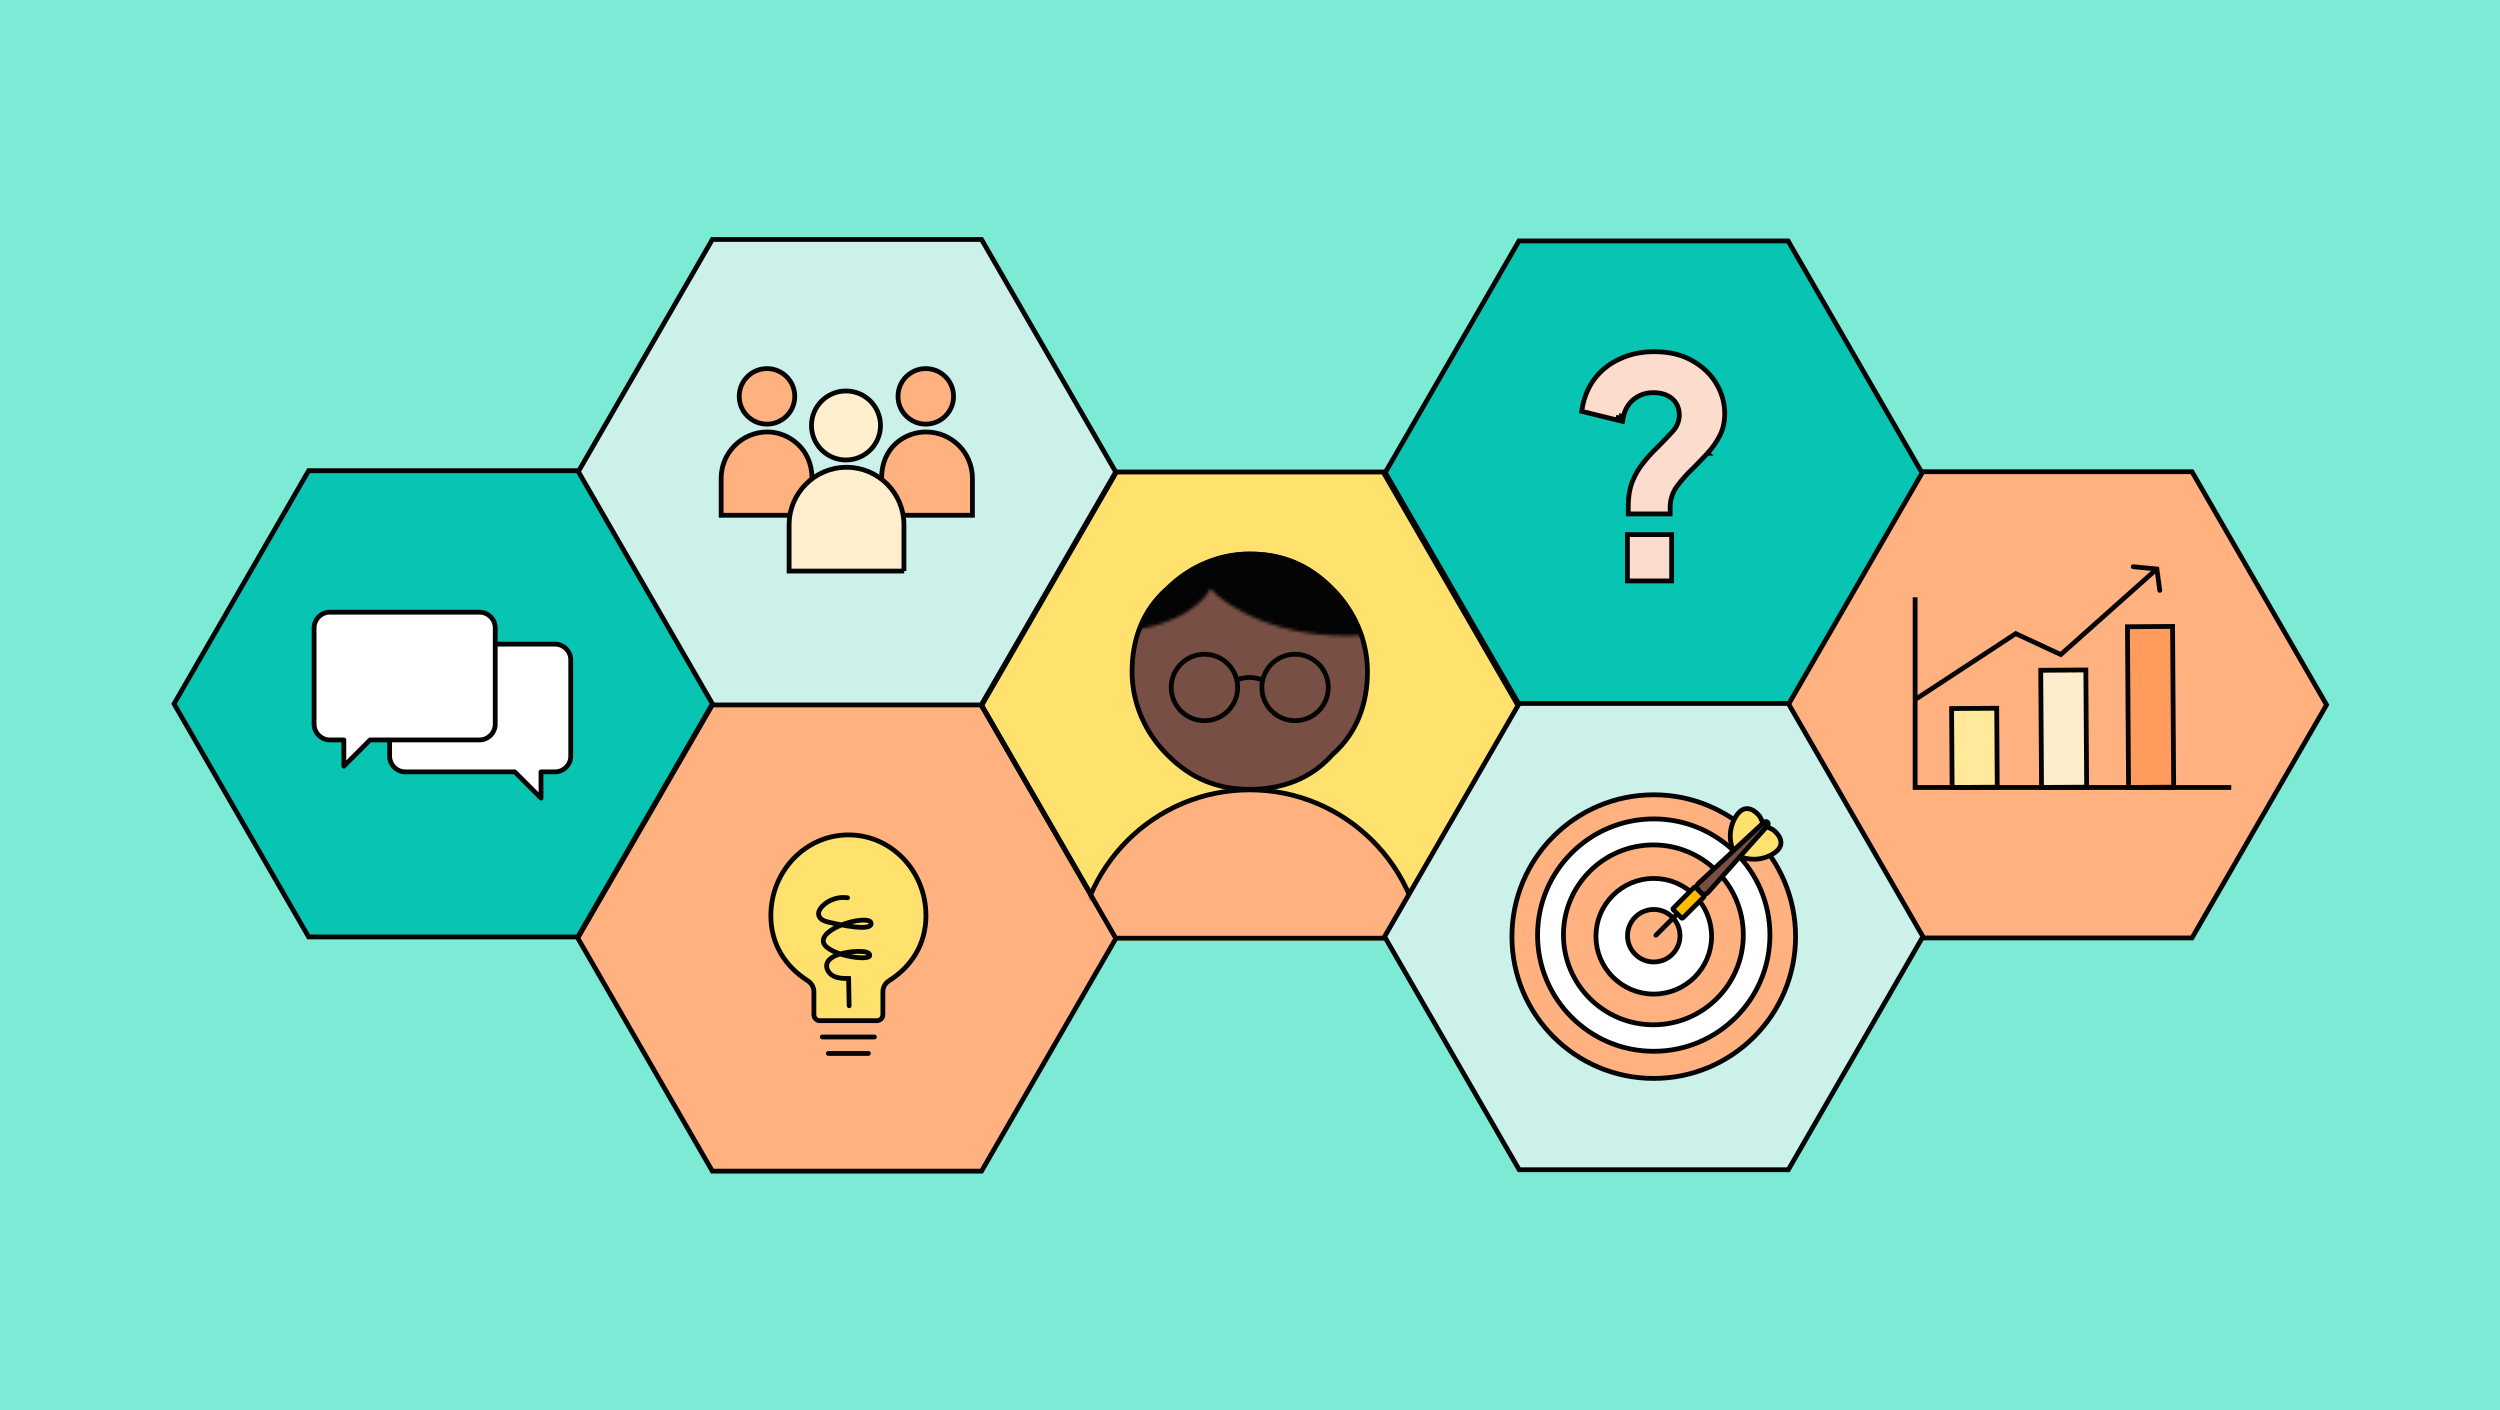 <svg xmlns="http://www.w3.org/2000/svg" width="780" height="440" viewBox="0 0 780 440" fill="none"><rect width="780" height="440" fill="#7DEAD5"></rect><path d="M347.675 146.503L432.525 146.503L474.95 219.986L432.525 293.468L347.675 293.468L305.25 219.986L347.675 146.503Z" fill="#FFE16E"></path><path d="M431.923 147.907L473.915 75.175L557.899 75.175L599.892 147.907L557.899 220.64L473.915 220.64L431.923 147.907Z" fill="#08C4B2" stroke="#040404" stroke-width="1.5"></path><path d="M180.262 147.45L222.254 74.718L306.238 74.718L348.23 147.45L306.238 220.182L222.254 220.182L180.262 147.45Z" fill="#CCF1EA" stroke="#040404" stroke-width="1.5"></path><path d="M180.262 292.663L222.254 219.93L306.238 219.93L348.23 292.663L306.238 365.395L222.254 365.395L180.262 292.663Z" fill="#FFB180" stroke="#040404" stroke-width="1.5"></path><path d="M54.302 219.59L96.294 146.858L180.278 146.858L222.27 219.59L180.278 292.322L96.294 292.322L54.302 219.59Z" fill="#08C4B2" stroke="#040404" stroke-width="1.5"></path><path d="M557.923 219.907L599.915 147.175L683.899 147.175L725.892 219.907L683.899 292.64L599.915 292.64L557.923 219.907Z" fill="#FFB180" stroke="#040404" stroke-width="1.5"></path><mask id="mask0_36_21" style="mask-type:alpha" maskUnits="userSpaceOnUse" x="305" y="145" width="170" height="148"><path d="M306.116 219.414L348.108 146.682L432.092 146.682L474.084 219.414L432.092 292.147L348.108 292.147L306.116 219.414Z" fill="#EBF9EB" stroke="#040404" stroke-width="1.5"></path></mask><g mask="url(#mask0_36_21)"><path d="M389.925 246.279C379.967 246.279 371.565 243.012 364.096 235.388C357.406 228.697 353.205 219.517 353.205 209.559C353.205 199.601 356.472 190.421 364.096 183.731C370.787 177.04 379.967 172.839 389.925 172.839C399.883 172.839 408.285 176.107 415.753 183.731C422.444 190.421 426.645 199.601 426.645 209.559C426.645 219.517 423.377 228.697 415.753 235.388C409.063 243.012 399.883 246.279 389.925 246.279Z" fill="#784F44" stroke="#040404" stroke-width="1.5" stroke-miterlimit="10"></path><path d="M389.922 246.436C360.048 246.436 335.932 270.708 335.932 300.427V324.544H444.069V300.427C444.069 270.708 419.796 246.436 389.922 246.436Z" fill="#FFB180" stroke="#040404" stroke-width="1.5" stroke-miterlimit="10"></path><circle cx="375.785" cy="214.489" r="10.365" stroke="#040404" stroke-width="1.5"></circle><circle cx="404.064" cy="214.489" r="10.365" stroke="#040404" stroke-width="1.5"></circle><path d="M385.925 212.09C387.145 211.63 388.468 211.378 389.849 211.378C391.325 211.378 392.734 211.665 394.022 212.188" stroke="#040404" stroke-width="1.5"></path><mask id="mask1_36_21" style="mask-type:alpha" maskUnits="userSpaceOnUse" x="353" y="166" width="73" height="33"><path d="M377.675 183.732C372.852 192.102 360.652 195.613 355.155 196.322L353.205 183.732L372.887 166L423.956 172.029L425.375 198.273C399.131 199.833 382.64 189.229 377.675 183.732Z" fill="#040404"></path></mask><g mask="url(#mask1_36_21)"><path d="M389.925 245.586C379.967 245.586 371.565 242.319 364.096 234.694C357.406 228.004 353.205 218.824 353.205 208.866C353.205 198.908 356.472 189.728 364.096 183.038C370.787 176.347 379.967 172.146 389.925 172.146C399.883 172.146 408.285 175.413 415.753 183.038C422.444 189.728 426.645 198.908 426.645 208.866C426.645 218.824 423.377 228.004 415.753 234.694C409.063 242.319 399.883 245.586 389.925 245.586Z" fill="#040404"></path></g></g><path d="M306.116 219.986L348.108 147.253L432.092 147.253L474.084 219.986L432.092 292.718L348.108 292.718L306.116 219.986Z" stroke="#040404" stroke-width="1.5"></path><path d="M672.591 177.808L642.955 204.22L628.906 197.692L597.516 218.27" stroke="#040404" stroke-width="1.5" stroke-miterlimit="10"></path><path d="M622.972 220.974L608.895 221.07L609.064 245.701L623.141 245.605L622.972 220.974Z" fill="#FFE99A" stroke="#040404" stroke-width="1.5" stroke-miterlimit="10"></path><path d="M650.785 209.03L636.709 209.127L636.96 245.685L651.036 245.589L650.785 209.03Z" fill="#FCEECC" stroke="#040404" stroke-width="1.5" stroke-miterlimit="10"></path><path d="M677.843 195.445L663.766 195.542L664.11 245.687L678.187 245.591L677.843 195.445Z" fill="#FF9C5D" stroke="#040404" stroke-width="1.5" stroke-miterlimit="10"></path><path d="M597.516 186.351V245.691H696.148" stroke="#040404" stroke-width="1.5" stroke-miterlimit="10"></path><path d="M665.561 176.814L672.946 177.535L673.844 184.199" stroke="#040404" stroke-width="1.5" stroke-miterlimit="10" stroke-linecap="round"></path><path d="M263.946 143.515C269.892 143.515 274.712 138.695 274.712 132.748C274.712 126.802 269.892 121.982 263.946 121.982C257.999 121.982 253.179 126.802 253.179 132.748C253.179 138.695 257.999 143.515 263.946 143.515Z" fill="#FDEFCD" stroke="#040404" stroke-width="1.5" stroke-miterlimit="10"></path><path d="M239.3 132.328C244.085 132.328 247.964 128.449 247.964 123.664C247.964 118.879 244.085 115 239.3 115C234.515 115 230.636 118.879 230.636 123.664C230.636 128.449 234.515 132.328 239.3 132.328Z" fill="#FFB180" stroke="#040404" stroke-width="1.5" stroke-miterlimit="10"></path><path d="M288.844 132.328C293.629 132.328 297.508 128.449 297.508 123.664C297.508 118.879 293.629 115 288.844 115C284.059 115 280.18 118.879 280.18 123.664C280.18 128.449 284.059 132.328 288.844 132.328Z" fill="#FFB180" stroke="#040404" stroke-width="1.5" stroke-miterlimit="10"></path><path d="M253.347 149.235C253.347 140 246.029 134.767 239.468 134.767C231.477 134.767 225 141.244 225 149.235V160.759H253.347C254.272 154.114 253.347 155.953 253.347 149.235Z" fill="#FFB180" stroke="#040404" stroke-width="1.5" stroke-miterlimit="10"></path><path d="M275.049 149.235C275.049 139.5 282.367 134.767 288.928 134.767C296.919 134.767 303.396 141.244 303.396 149.235V160.759H275.049C274.123 154.114 275.049 156.453 275.049 149.235Z" fill="#FFB180" stroke="#040404" stroke-width="1.5" stroke-miterlimit="10"></path><path d="M282.114 178.171H246.197V163.703C246.197 153.777 254.272 145.786 264.114 145.786C274.039 145.786 282.03 153.861 282.03 163.703V178.171H282.114Z" fill="#FDEFCD" stroke="#040404" stroke-width="1.5" stroke-miterlimit="10"></path><path d="M288.891 285.677C288.891 294.753 284.276 301.598 277.344 306.024C276.169 306.767 275.46 308.046 275.46 309.429V316.569C275.46 317.606 274.613 318.453 273.576 318.453H255.822C254.785 318.453 253.938 317.606 253.938 316.569V309.429C253.938 308.046 253.212 306.767 252.054 306.024C245.122 301.598 240.506 294.753 240.506 285.677C240.506 271.762 251.345 260.491 264.725 260.491C278.105 260.491 288.891 271.762 288.891 285.677Z" fill="#FFE16E" stroke="#040404" stroke-width="1.5" stroke-miterlimit="10"></path><path d="M264.435 280.107C261.652 279.692 258.678 280.66 256.673 282.63C255.861 283.426 255.152 284.567 255.48 285.656C255.826 286.848 257.174 287.402 258.384 287.678C262.81 288.733 271.73 290.53 271.799 288.197C271.885 285.085 256.794 288.906 256.863 293.573C256.915 297.756 271.176 300.125 271.367 298.102C271.557 296.166 264.383 296.684 261.133 297.981C259.819 298.5 258.402 299.295 258.004 300.66C257.555 302.199 258.661 303.841 260.078 304.55C261.513 305.276 263.173 305.293 264.763 305.293C264.815 308.128 264.884 310.963 264.936 313.798" stroke="#040404" stroke-width="1.5" stroke-miterlimit="10" stroke-linecap="round"></path><path d="M256.535 323.535H272.836" stroke="#040404" stroke-width="1.5" stroke-miterlimit="10" stroke-linecap="round"></path><path d="M258.435 328.672H270.933" stroke="#040404" stroke-width="1.5" stroke-miterlimit="10" stroke-linecap="round"></path><path d="M532.733 141.417C534.258 139.764 535.531 137.951 536.549 135.979C537.598 133.946 538.113 131.635 538.113 129.066C538.113 125.78 537.241 122.659 535.511 119.712C533.771 116.747 531.232 114.345 527.924 112.499C524.641 110.633 520.683 109.719 516.083 109.719C512.161 109.719 508.567 110.479 505.312 112.01C502.123 113.478 499.496 115.558 497.445 118.249L497.445 118.249L497.439 118.258C495.449 120.953 494.173 124.09 493.601 127.652L493.491 128.334L494.162 128.499L505.45 131.274L506.238 131.468L506.369 130.667C506.775 128.172 507.837 126.21 509.538 124.733C511.309 123.25 513.386 122.507 515.806 122.507C517.633 122.507 519.109 122.831 520.269 123.439L520.275 123.442L520.281 123.445C521.523 124.066 522.424 124.896 523.021 125.926C523.633 126.983 523.938 128.118 523.938 129.343C523.938 131.37 523.241 133.132 521.824 134.662L521.823 134.663C520.353 136.257 518.666 138.005 516.762 139.909C515.318 141.291 513.94 142.826 512.627 144.513C511.284 146.177 510.171 148.09 509.284 150.245L509.28 150.253L509.276 150.262C508.436 152.461 508.024 154.96 508.024 157.747V159.597V160.347H508.774H520.339H521.089V159.597V158.487C521.089 155.918 521.787 153.701 523.166 151.804C524.617 149.81 526.312 147.902 528.254 146.081L528.262 146.073L528.271 146.065C529.82 144.516 531.307 142.966 532.733 141.417ZM532.733 141.417C532.733 141.416 532.733 141.416 532.734 141.416L532.182 140.908L532.733 141.417C532.733 141.417 532.733 141.417 532.733 141.417ZM505.629 130.546L504.898 130.366C504.895 130.386 504.892 130.406 504.888 130.426L505.629 130.546ZM505.629 130.546L505.808 129.818L505.77 129.809C505.717 130.05 505.669 130.296 505.629 130.546ZM498.042 118.704L498.042 118.704L498.042 118.704ZM507.747 180.506V181.256H508.497H520.802H521.552V180.506V167.554V166.804H520.802H508.497H507.747V167.554V180.506Z" fill="#FCDCCC" stroke="#040404" stroke-width="1.5"></path><path d="M431.987 292.221L473.979 219.489L557.963 219.489L599.955 292.221L557.963 364.953L473.979 364.953L431.987 292.221Z" fill="#CCF1EA" stroke="#040404" stroke-width="1.5"></path><path d="M515.971 336.468C540.408 336.468 560.218 316.658 560.218 292.221C560.218 267.784 540.408 247.974 515.971 247.974C491.534 247.974 471.724 267.784 471.724 292.221C471.724 316.658 491.534 336.468 515.971 336.468Z" fill="#FFB180" stroke="#040404" stroke-width="1.5" stroke-miterlimit="10" stroke-linecap="round" stroke-linejoin="round"></path><path d="M515.969 328.001C535.989 328.001 552.219 311.771 552.219 291.751C552.219 271.731 535.989 255.501 515.969 255.501C495.949 255.501 479.719 271.731 479.719 291.751C479.719 311.771 495.949 328.001 515.969 328.001Z" fill="white" stroke="#040404" stroke-width="1.5" stroke-miterlimit="10" stroke-linecap="round" stroke-linejoin="round"></path><path d="M515.852 319.734C531.349 319.734 543.911 307.171 543.911 291.674C543.911 276.178 531.349 263.615 515.852 263.615C500.355 263.615 487.793 276.178 487.793 291.674C487.793 307.171 500.355 319.734 515.852 319.734Z" fill="#FFB180" stroke="#040404" stroke-width="1.5" stroke-miterlimit="10" stroke-linecap="round" stroke-linejoin="round"></path><path d="M515.972 310.153C525.936 310.153 534.014 302.075 534.014 292.111C534.014 282.146 525.936 274.069 515.972 274.069C506.007 274.069 497.93 282.146 497.93 292.111C497.93 302.075 506.007 310.153 515.972 310.153Z" fill="white" stroke="#040404" stroke-width="1.5" stroke-miterlimit="10" stroke-linecap="round" stroke-linejoin="round"></path><path d="M515.972 300.134C520.495 300.134 524.162 296.467 524.162 291.944C524.162 287.42 520.495 283.753 515.972 283.753C511.448 283.753 507.781 287.42 507.781 291.944C507.781 296.467 511.448 300.134 515.972 300.134Z" fill="#FFB180" stroke="#040404" stroke-width="1.5" stroke-miterlimit="10" stroke-linecap="round" stroke-linejoin="round"></path><path d="M540.767 265.463C540.767 265.463 538.221 260.094 541.625 254.698C545.029 249.302 548.986 254.643 548.986 254.643C548.986 254.643 549.788 255.916 549.982 256.94L540.767 265.463Z" fill="#FFE16E" stroke="#040404" stroke-width="1.5" stroke-miterlimit="10"></path><path d="M542.455 267.096C542.455 267.096 547.796 269.725 553.22 266.377C558.643 263.028 553.358 259.016 553.358 259.016C553.358 259.016 552.113 258.186 551.089 257.992L542.455 267.096Z" fill="#FFE16E" stroke="#040404" stroke-width="1.5" stroke-miterlimit="10"></path><path d="M516.639 291.806L523.308 285.137" stroke="#040404" stroke-width="1.5" stroke-miterlimit="10" stroke-linecap="round" stroke-linejoin="round"></path><path d="M531.609 279.852L525.078 286.382C524.94 286.521 524.746 286.521 524.608 286.382L522.062 283.837C521.924 283.698 521.924 283.505 522.062 283.366L528.593 276.836C528.731 276.697 528.925 276.697 529.063 276.836L531.609 279.382C531.747 279.52 531.747 279.714 531.609 279.852Z" fill="#FFBC00" stroke="#040404" stroke-width="1.5" stroke-miterlimit="10" stroke-linecap="round" stroke-linejoin="round"></path><path d="M551.477 257.578L532.854 278.498C532.3 279.106 531.36 279.162 530.806 278.581L529.838 277.612C529.284 277.059 529.312 276.145 529.921 275.592L550.425 256.526C550.73 256.249 551.2 256.249 551.477 256.526C551.754 256.831 551.754 257.273 551.477 257.578Z" fill="#784F44" stroke="#040404" stroke-width="1.5" stroke-miterlimit="10"></path><path d="M126.462 200.969H173.173C175.87 200.969 178.072 203.171 178.072 205.868V235.928C178.072 238.625 175.87 240.827 173.173 240.827H168.794V249.016L160.605 240.827H126.462C123.765 240.827 121.563 238.625 121.563 235.928V205.868C121.563 203.171 123.765 200.969 126.462 200.969Z" fill="white" stroke="#040404" stroke-width="1.5" stroke-miterlimit="10" stroke-linecap="round" stroke-linejoin="round"></path><path d="M149.61 191H102.899C100.202 191 98 193.202 98 195.899V225.959C98 228.656 100.202 230.858 102.899 230.858H107.278V239.047L115.467 230.858H149.61C152.307 230.858 154.509 228.656 154.509 225.959V195.899C154.509 193.202 152.307 191 149.61 191Z" fill="white" stroke="#040404" stroke-width="1.5" stroke-miterlimit="10" stroke-linecap="round" stroke-linejoin="round"></path></svg>